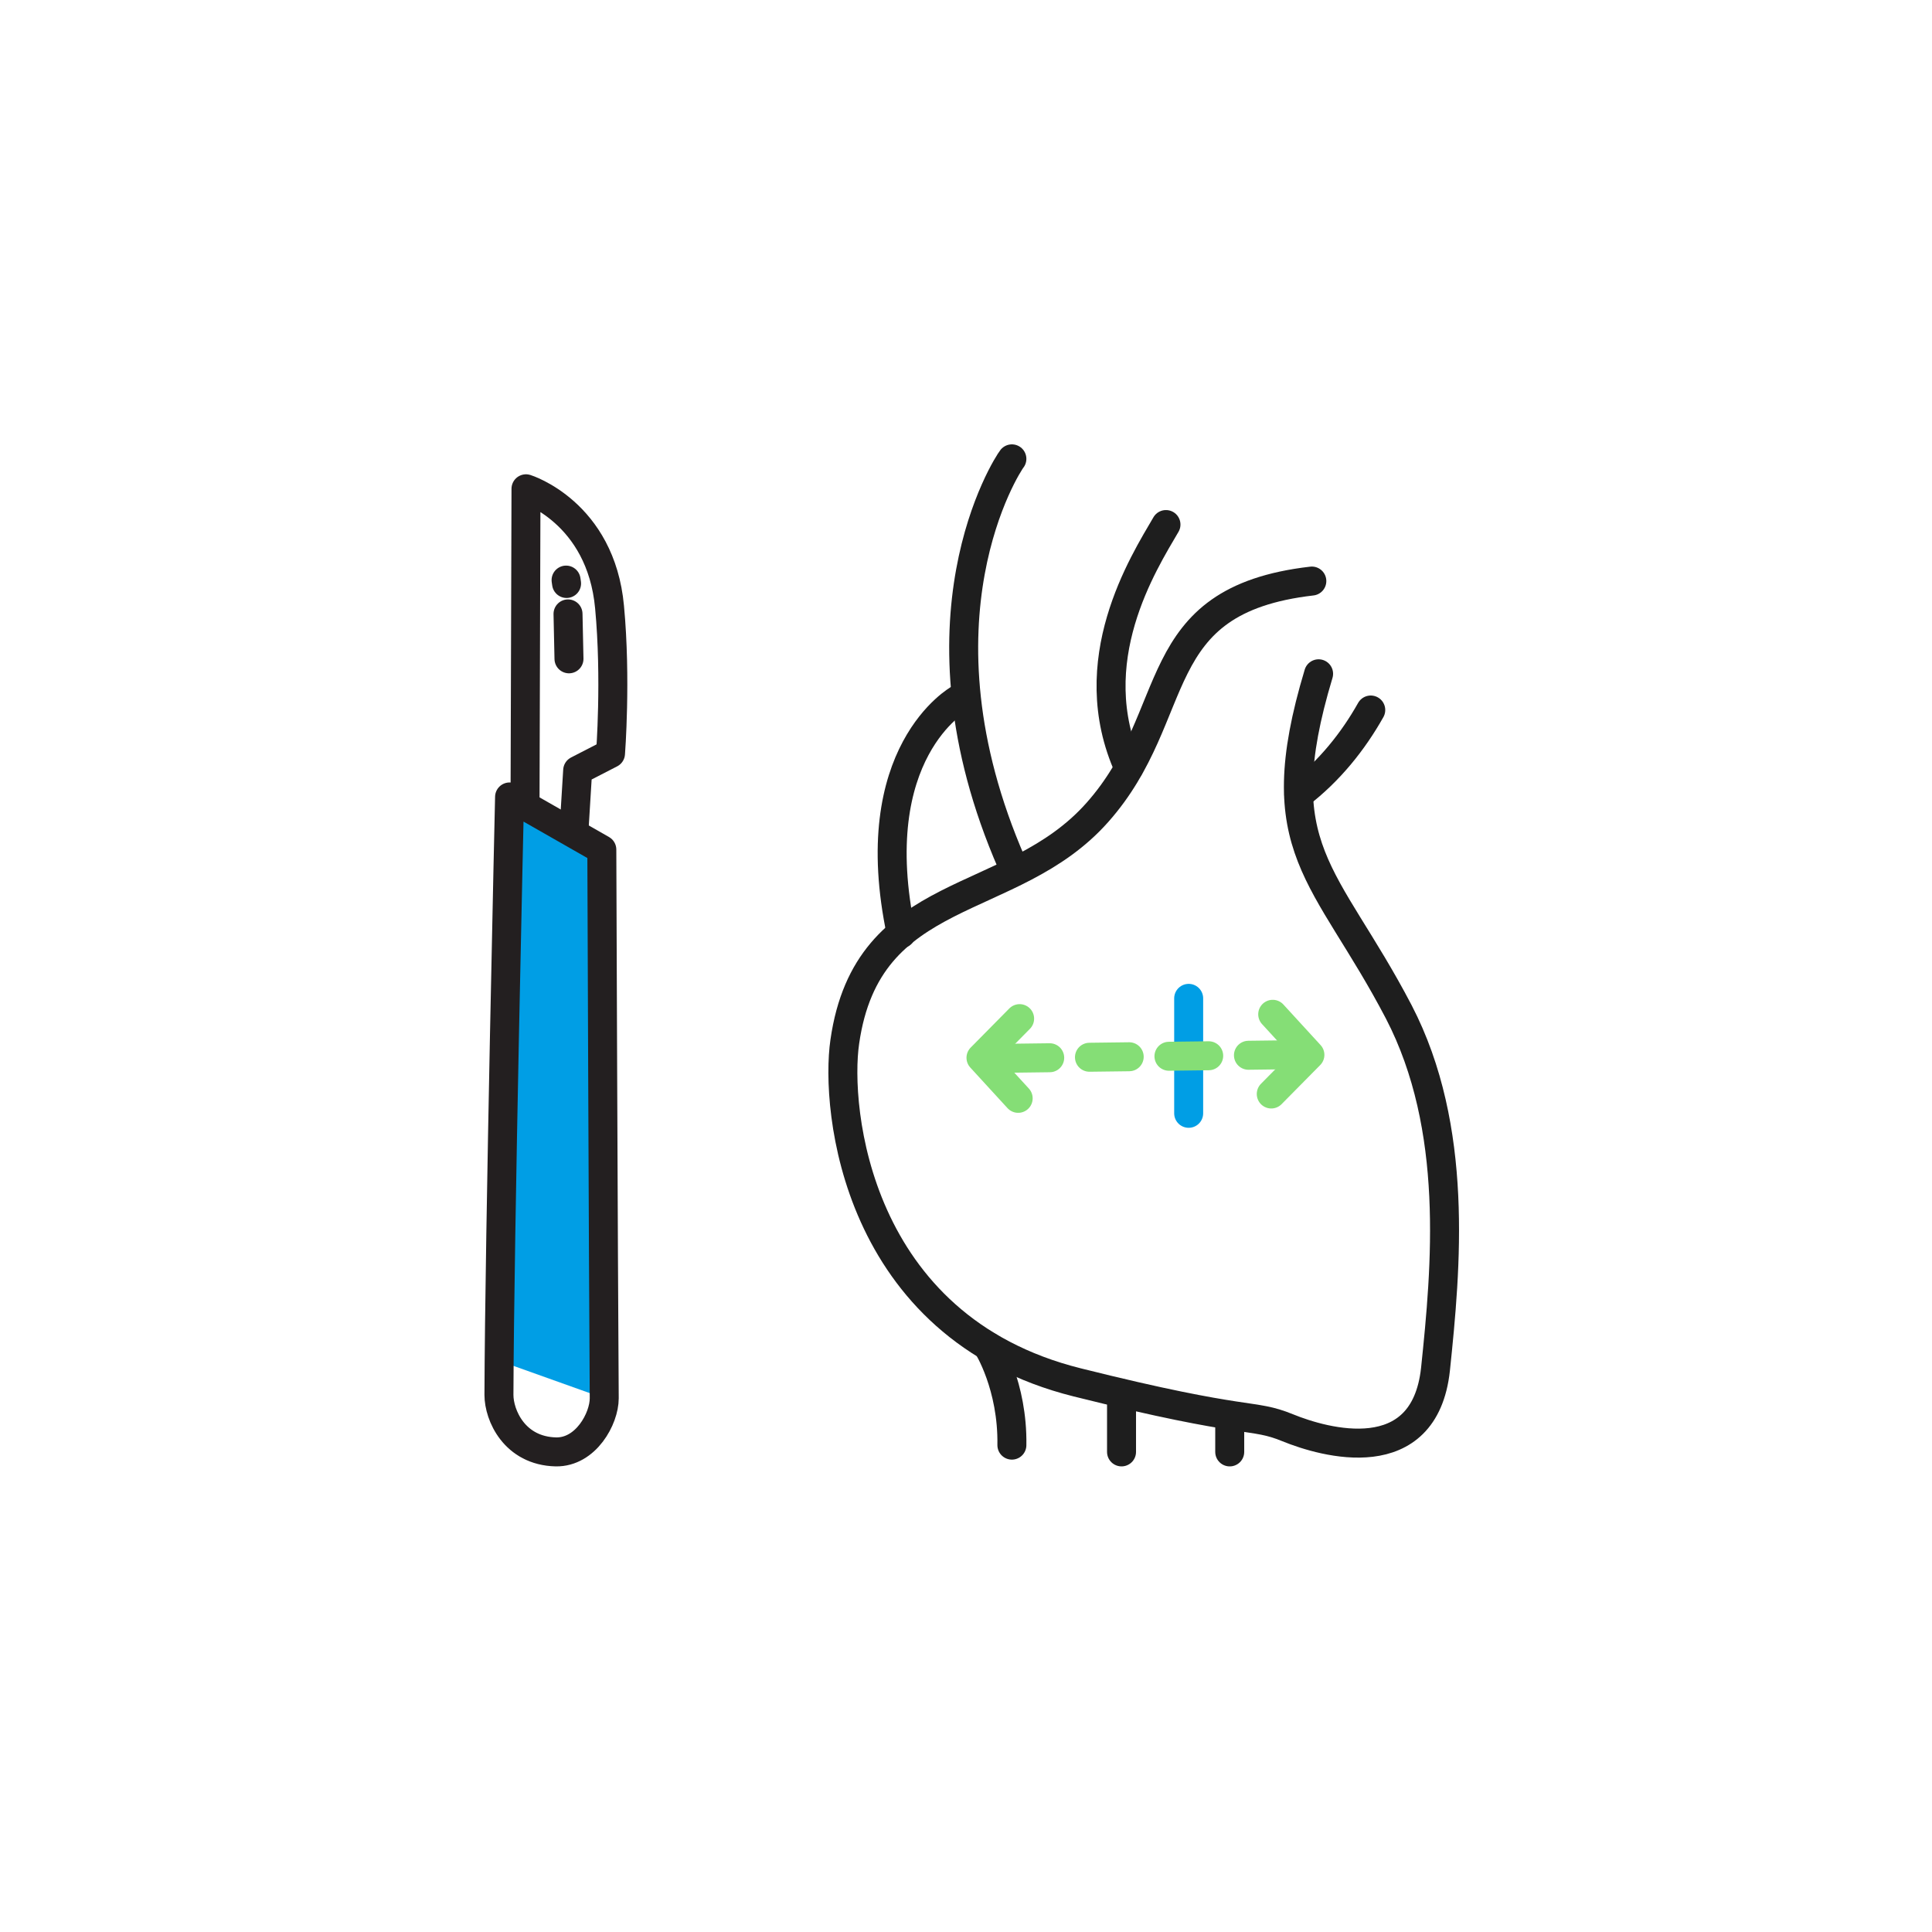 <svg width="400" height="400" viewBox="0 0 400 400" fill="none" xmlns="http://www.w3.org/2000/svg">
<path d="M246.102 206.699V230.499" stroke="#009EE5" stroke-width="6" stroke-miterlimit="10" stroke-linecap="round" stroke-linejoin="round"/>
<path d="M271.601 120.301C236.901 124.301 245.401 147.701 227.201 168.201C209.401 188.301 179.601 182.701 174.901 215.701C172.901 229.401 177.001 274.701 223.001 286.201C259.001 295.201 259.001 292.501 266.601 295.601C274.201 298.701 294.901 304.601 297.201 283.501C299.401 262.401 302.101 233.601 289.601 209.501C274.501 180.601 262.001 176.001 273.001 139.501" stroke="#1E1E1E" stroke-width="6" stroke-miterlimit="10" stroke-linecap="round" stroke-linejoin="round"/>
<path d="M209.5 95C208.6 96.1 187.5 128.4 209.5 178.8" stroke="#1E1E1E" stroke-width="6" stroke-miterlimit="10" stroke-linecap="round" stroke-linejoin="round"/>
<path d="M241.401 108.602C236.801 116.502 223.701 136.902 233.701 159.002" stroke="#1E1E1E" stroke-width="6" stroke-miterlimit="10" stroke-linecap="round" stroke-linejoin="round"/>
<path d="M268.9 164.5C275.3 159.6 280.2 153.4 283.8 147" stroke="#1E1E1E" stroke-width="6" stroke-miterlimit="10" stroke-linecap="round" stroke-linejoin="round"/>
<path d="M232.201 288.5V300.6" stroke="#1E1E1E" stroke-width="6" stroke-miterlimit="10" stroke-linecap="round" stroke-linejoin="round"/>
<path d="M254.602 300.602V293.102" stroke="#1E1E1E" stroke-width="6" stroke-miterlimit="10" stroke-linecap="round" stroke-linejoin="round"/>
<path d="M198.6 144.699C198.6 144.699 178.6 155.699 186.6 193.299" stroke="#1E1E1E" stroke-width="6" stroke-miterlimit="10" stroke-linecap="round" stroke-linejoin="round"/>
<path d="M204.5 278.699C204.5 278.699 209.7 286.899 209.5 299.199" stroke="#1E1E1E" stroke-width="6" stroke-miterlimit="10" stroke-linecap="round" stroke-linejoin="round"/>
<path d="M106.702 166.801L104.102 282.001L125.102 289.501L125.202 178.501L106.702 166.801Z" fill="#009EE5"/>
<path d="M108.701 166.699L108.901 101.199C108.901 101.199 124.401 105.999 126.201 125.699C127.601 140.599 126.401 155.999 126.401 155.999L119.601 159.499L118.901 170.899" stroke="#231F20" stroke-width="6" stroke-miterlimit="10" stroke-linecap="round" stroke-linejoin="round"/>
<path d="M105.501 165L124.601 175.9C124.601 175.9 124.901 260.9 125.101 289.5C125.101 293.7 121.301 300.7 115.101 300.6C106.501 300.4 103.301 293 103.301 288.8C103.401 255.9 105.501 165 105.501 165Z" stroke="#231F20" stroke-width="6" stroke-miterlimit="10" stroke-linecap="round" stroke-linejoin="round"/>
<path d="M117.201 120.102L117.301 120.802" stroke="#231F20" stroke-width="6" stroke-miterlimit="10" stroke-linecap="round" stroke-linejoin="round"/>
<path d="M117.602 127.102L117.802 136.402" stroke="#231F20" stroke-width="6" stroke-miterlimit="10" stroke-linecap="round" stroke-linejoin="round"/>
<path d="M210.802 227.398L203.102 218.998L211.102 210.898" stroke="#85DE76" stroke-width="6" stroke-linecap="round" stroke-linejoin="round"/>
<path d="M209.102 219.098L265.102 218.398" stroke="#85DE76" stroke-width="6" stroke-linecap="round" stroke-linejoin="round" stroke-dasharray="8.23 8.23"/>
<path d="M263.501 210L271.201 218.4L263.201 226.5" stroke="#85DE76" stroke-width="6" stroke-linecap="round" stroke-linejoin="round"/>
</svg>
